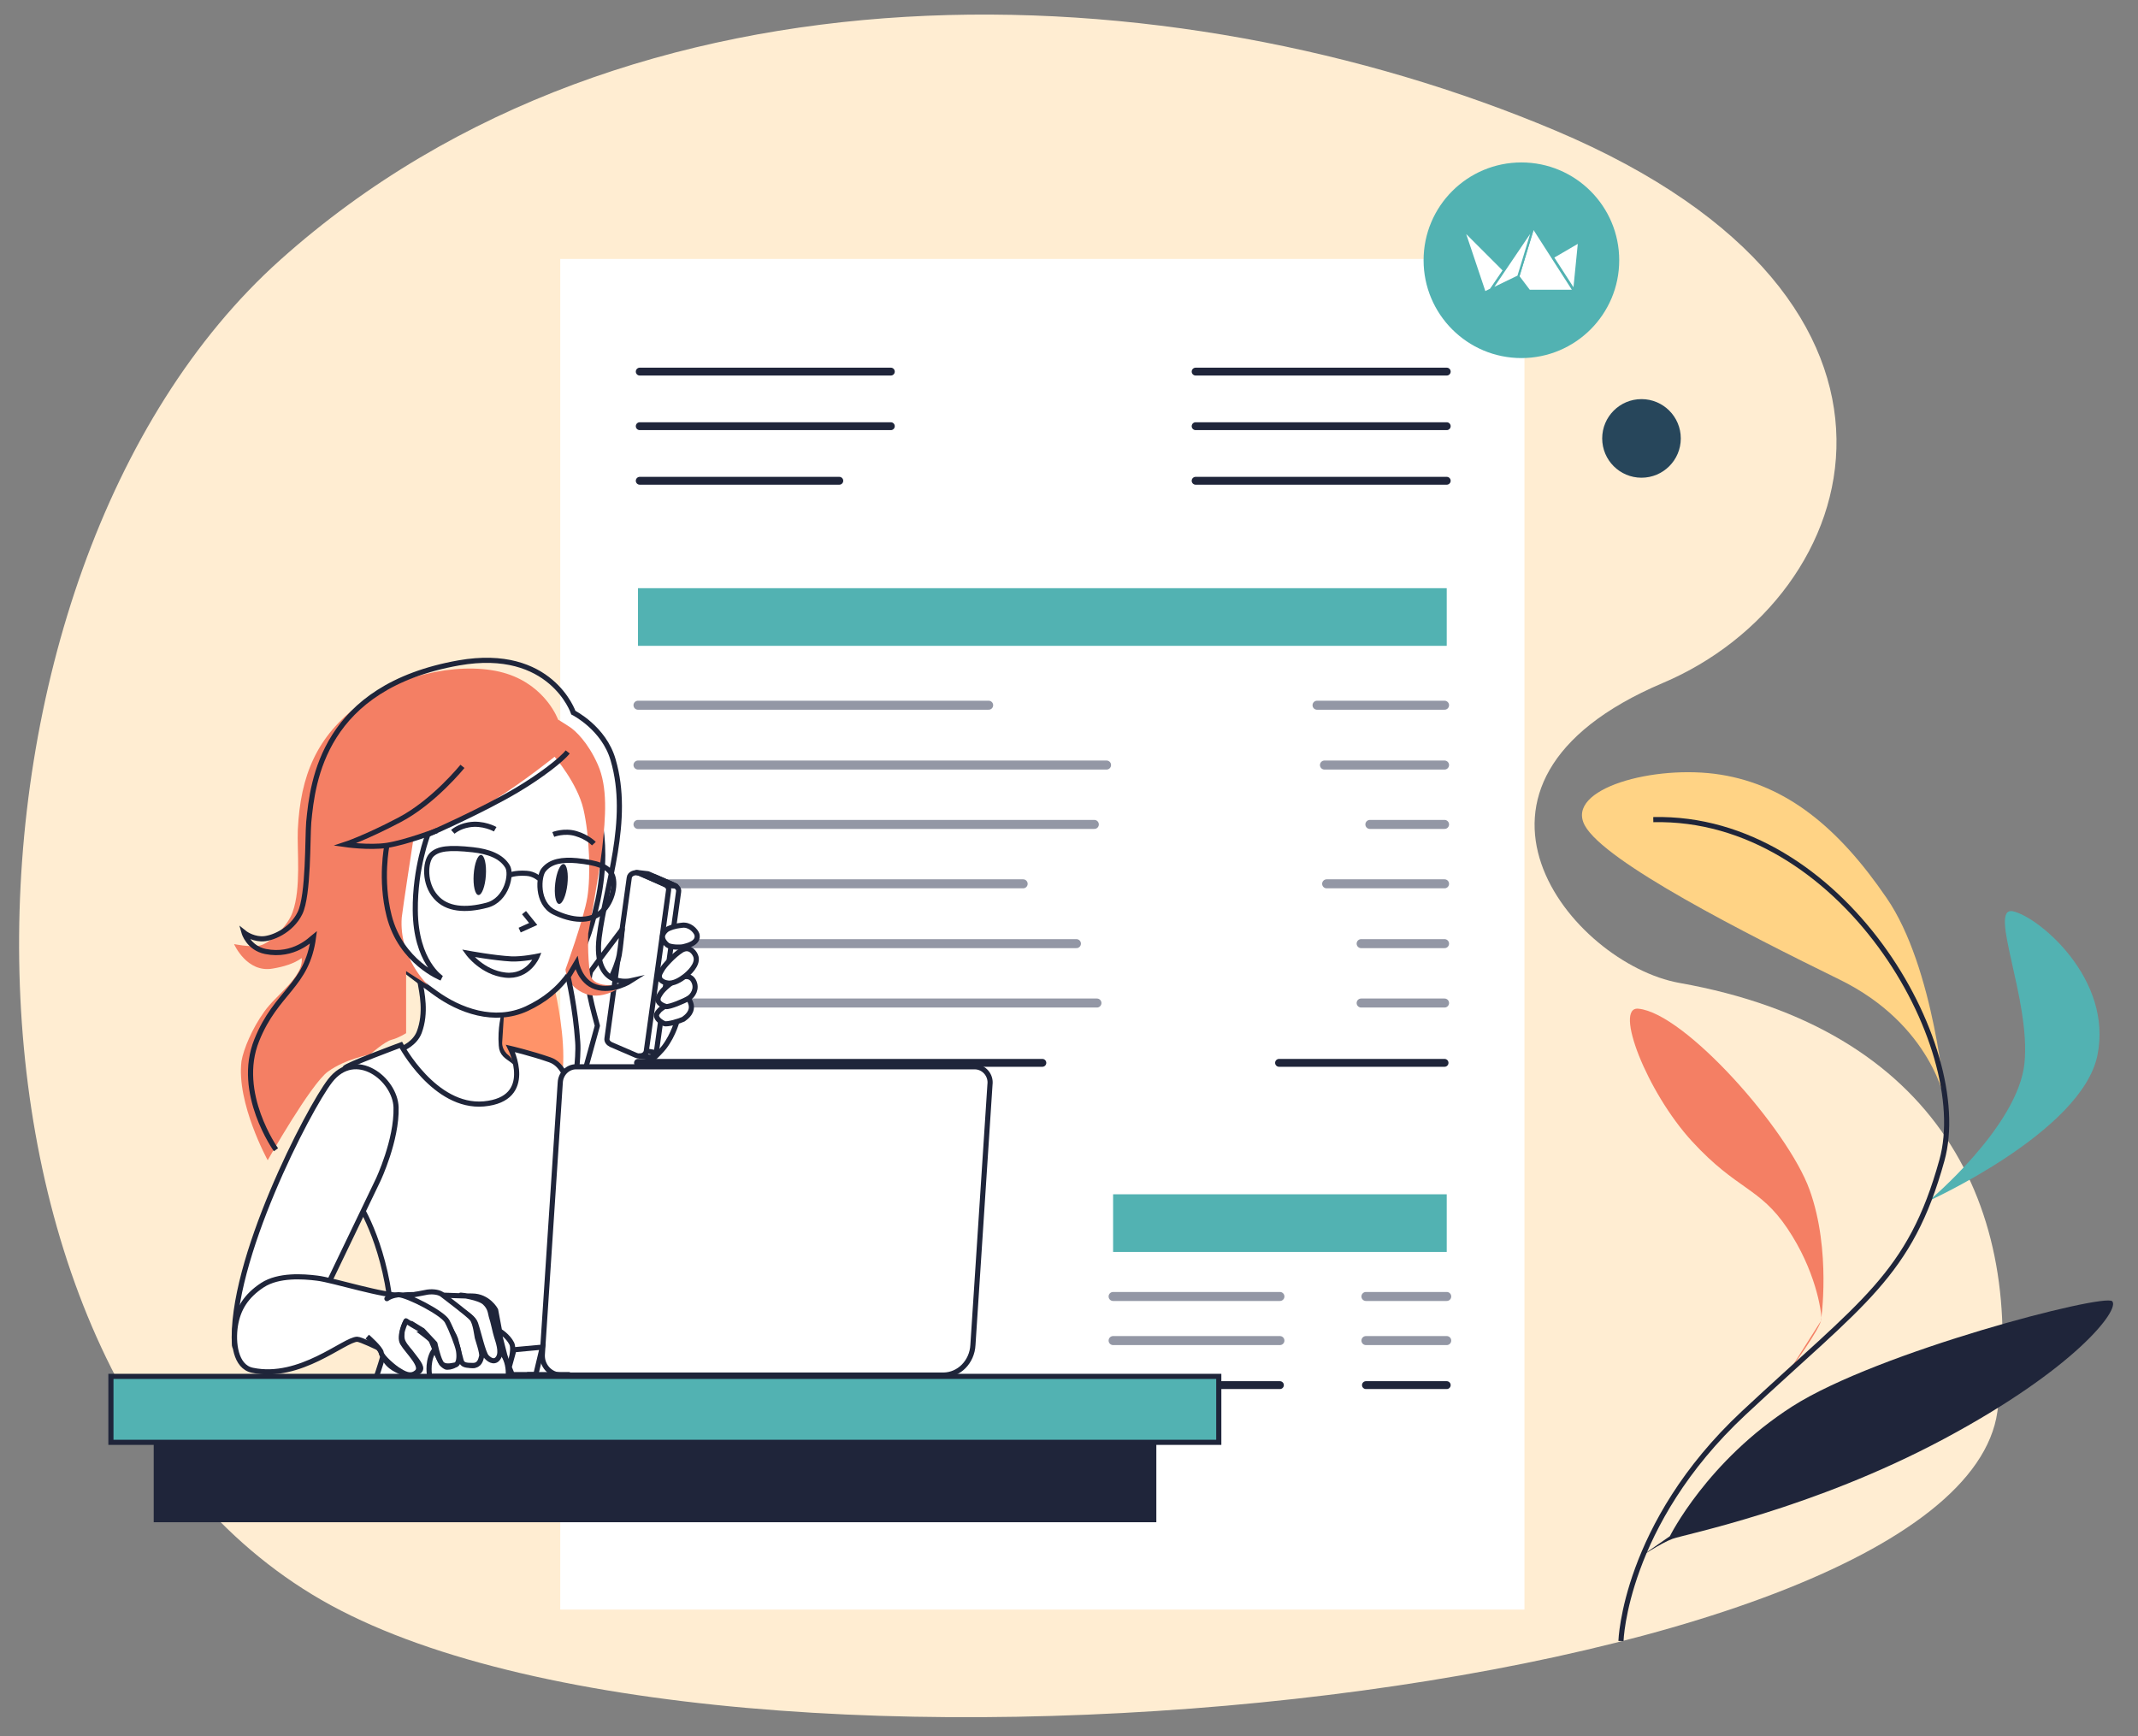 <?xml version="1.0" encoding="utf-8"?>
<!-- Generator: Adobe Illustrator 25.2.1, SVG Export Plug-In . SVG Version: 6.00 Build 0)  -->
<svg version="1.1" id="Calque_1" xmlns="http://www.w3.org/2000/svg" xmlns:xlink="http://www.w3.org/1999/xlink" x="0px" y="0px"
	 viewBox="0 0 489.6 397.6" style="enable-background:new 0 0 489.6 397.6;" xml:space="preserve">
<rect x="0" y="0" width="489.6" height="397.6" fill="#808080" stroke="none"/>
<style type="text/css">
	.st0{fill:#FFEDD2;}
	.st1{fill:#52B2B2;}
	.st2{fill:#1F253A;}
	.st3{fill:#F47F64;}
	.st4{fill:#FFD385;}
	.st5{fill:none;stroke:#1F253A;stroke-width:1.176;stroke-miterlimit:10;}
	.st6{fill:#FFFFFF;}
	.st7{fill:none;stroke:#1F253A;stroke-width:1.801;stroke-linecap:round;stroke-miterlimit:10;}
	.st8{fill:none;stroke:#9397A5;stroke-width:2.063;stroke-linecap:round;stroke-miterlimit:10;}
	.st9{fill:#FFFFFF;stroke:#52B2B2;stroke-width:0.489;stroke-linejoin:round;stroke-miterlimit:10;}
	.st10{fill:#27465B;}
	.st11{fill:#FFFFFF;stroke:#1F253A;stroke-width:1.176;stroke-linejoin:round;stroke-miterlimit:10;}
	.st12{fill:none;stroke:#1F253A;stroke-width:1.176;stroke-linejoin:round;stroke-miterlimit:10;}
	.st13{fill:#FFFFFF;stroke:#1F253A;stroke-width:1.176;stroke-miterlimit:10;}
	.st14{fill:#FF9369;}
	.st15{fill:#FFFFFF;stroke:#1F253A;stroke-width:1.176;stroke-linecap:round;stroke-linejoin:round;stroke-miterlimit:10;}
	.st16{fill:#52B2B2;stroke:#1F253A;stroke-width:1.176;stroke-miterlimit:10;}
</style>
<path id="Tracé_806_1_" class="st0" d="M356.2,29.9c-87.9-37.1-211.8-42.2-292,29.6s-82.4,254,9.4,306.9s374.6,21.9,383.8-43.1
	c6.6-46.9-13.7-87.7-72.8-98.2c-24.6-4.4-58.5-45.5-3.8-68.7C427.1,136.8,448.7,69,356.2,29.9z"/>
<g>
	<g>
		<g>
			<g id="vegetation_1_">
				<path class="st1" d="M441.7,275c0,0,20.4-17,21.9-31.5c1.5-14.5-8.5-36.1-2.6-34.8c5.9,1.3,22.9,15.5,19.3,33
					S441.7,275,441.7,275"/>
				<path class="st2" d="M375.2,356.8c0,0,5.1-3.4,7.8-4.4s32.1-6.8,62.2-22.9c30.1-16.1,40.3-29.6,38.5-31.5
					c-1.8-1.9-53.8,11.6-73.3,24.1c-19.5,12.5-28,29.7-28,29.7"/>
				<path class="st3" d="M409.7,314c0,0,7.4-10,7.4-12c0-2-1.4-11.2-7.8-20.7c-6.4-9.5-11.5-8.7-21.8-19.9
					c-10.4-11.3-18-31-12.3-30.4c10.6,1,34.2,27.6,39.2,41.5c5,13.9,2.6,30,2.6,30"/>
			</g>
			<g>
				<path class="st4" d="M445.5,252.5c0,0-3-17.8-24.3-28.2c-21.2-10.4-53.8-26.9-58.3-35.3c-4.5-8.4,16-14,31.1-11.6
					c15.1,2.4,27,12.1,38,28.2C443,221.5,445.5,252.5,445.5,252.5"/>
			</g>
			<path class="st5" d="M371.2,375.8c0,0,0.8-26.7,28.1-52.2c27.3-25.5,38.1-31.5,45.4-57.9c7.3-26.3-23-79-66.1-78"/>
		</g>
	</g>
</g>
<g>
	<rect x="128.3" y="59.3" class="st6" width="220.8" height="309.3"/>
	<rect x="146.1" y="134.7" class="st1" width="185.2" height="13.2"/>
	<rect x="254.9" y="273.5" class="st1" width="76.4" height="13.2"/>
	<line class="st7" x1="331.3" y1="110.1" x2="273.8" y2="110.1"/>
	<line class="st7" x1="331.3" y1="97.6" x2="273.8" y2="97.6"/>
	<line class="st7" x1="331.3" y1="85.1" x2="273.8" y2="85.1"/>
	<line class="st7" x1="192.2" y1="110.1" x2="146.5" y2="110.1"/>
	<line class="st7" x1="204" y1="97.6" x2="146.5" y2="97.6"/>
	<line class="st7" x1="204" y1="85.1" x2="146.5" y2="85.1"/>
	<line class="st7" x1="293.1" y1="317.2" x2="254.9" y2="317.2"/>
	<line class="st8" x1="293.1" y1="307" x2="254.9" y2="307"/>
	<line class="st8" x1="293.1" y1="296.9" x2="254.9" y2="296.9"/>
	<line class="st7" x1="331.3" y1="317.2" x2="312.8" y2="317.2"/>
	<line class="st8" x1="331.3" y1="307" x2="312.8" y2="307"/>
	<line class="st8" x1="331.3" y1="296.9" x2="312.8" y2="296.9"/>
	<g>
		<line class="st8" x1="253.4" y1="175.2" x2="146.1" y2="175.2"/>
		<line class="st8" x1="330.8" y1="175.2" x2="303.3" y2="175.2"/>
		<line class="st8" x1="226.4" y1="161.5" x2="146.1" y2="161.5"/>
		<line class="st8" x1="330.8" y1="161.5" x2="301.6" y2="161.5"/>
		<line class="st8" x1="250.6" y1="188.8" x2="146.1" y2="188.8"/>
		<line class="st8" x1="330.8" y1="188.8" x2="313.7" y2="188.8"/>
		<line class="st8" x1="234.3" y1="202.4" x2="146.1" y2="202.4"/>
		<line class="st8" x1="330.8" y1="202.4" x2="303.8" y2="202.4"/>
		<line class="st8" x1="246.5" y1="216.1" x2="146.1" y2="216.1"/>
		<line class="st8" x1="330.8" y1="216.1" x2="311.7" y2="216.1"/>
		<line class="st8" x1="251.2" y1="229.7" x2="146.1" y2="229.7"/>
		<line class="st8" x1="330.8" y1="229.7" x2="311.7" y2="229.7"/>
		<line class="st7" x1="238.7" y1="243.4" x2="146.1" y2="243.4"/>
		<line class="st7" x1="330.8" y1="243.4" x2="292.9" y2="243.4"/>
	</g>
</g>
<g>
	<circle class="st1" cx="348.4" cy="59.6" r="22.4"/>
	<g id="Groupe_194_1_">
		<path id="Tracé_88_2_" class="st9" d="M344.4,61.9l-3,4.4l-1.4,0.7l-4.8-14.3L344.4,61.9z"/>
		<path id="Tracé_89_2_" class="st9" d="M347.7,63.3l3.4-11.2l9.3,14.5h-10.2L347.7,63.3z"/>
		<path id="Tracé_90_2_" class="st9" d="M355.6,58.9l6-3.5l-1.1,11.1L355.6,58.9z"/>
		<path id="Tracé_91_2_" class="st9" d="M347.7,63.3l3.4-11.2l-9.6,14.2L347.7,63.3z"/>
	</g>
</g>
<circle class="st10" cx="375.9" cy="100.4" r="9"/>
<g>
	<g>
		<g>
			<path class="st11" d="M148,242l-5.8-2.5c-0.6-0.3-1-0.8-0.9-1.4l5.1-36.8c0.1-0.9,2.8-0.9,3.8-0.4l4.3,1.9c0.6,0.3,1,0.8,0.9,1.4
				l-5.1,36.8C150.2,241.9,149,242.4,148,242z"/>
			<path class="st11" d="M145.7,241.7l-5.8-2.5c-0.6-0.3-1-0.8-0.9-1.4l5.1-36.8c0.1-0.9,1.3-1.4,2.3-1l5.8,2.5
				c0.6,0.3,1,0.8,0.9,1.4l-5.1,36.8C147.9,241.6,146.7,242.1,145.7,241.7z"/>
			<polygon class="st11" points="145.8,199.8 148.4,200.1 154.8,202.9 152.8,202.8 146.6,200 			"/>
			<path class="st11" d="M146.3,241.8L146.3,241.8l2.5,0.3c0,0,0.3,0,0.5-0.1c0.1,0,0.7-0.3,0.8-0.4c0.1-0.1,0.3-0.5,0.3-0.5
				l-2.3-0.4c0,0-0.1,0.6-0.6,0.8"/>
		</g>
		<path class="st11" d="M133.9,245.4l2.9-10.5c0,0-1.2-4.3-1.7-6.8c-0.5-2.5-0.1-5.2,0.2-5.7s7.2-9.6,7.2-9.6s-0.4,4.3-0.7,5.9
			s-1.2,3.8-1.8,5"/>
		<path class="st11" d="M158.2,229.8c-0.3-0.9-0.7-1.8-2.4-1.2c-1.7,0.6-4.6,2.4-4.9,2.9c-0.4,0.5-0.7,0.8-0.5,1.4
			c0.2,0.6,1,1.2,1.7,1.5s3.6-0.6,4.4-1C157.2,232.9,158.8,231.7,158.2,229.8z"/>
		<path class="st11" d="M158.8,224.6c-0.5-0.9-1.5-1.4-3.4-0.5c-1.9,0.9-3.6,2.6-4,3.2c-0.4,0.6-0.8,1.1-0.7,1.8
			c0.1,0.7,1.1,1.2,1.8,1.4c0.7,0.2,4.3-1.3,5.2-1.9C158.6,228.1,159.8,226.4,158.8,224.6z"/>
		<path class="st11" d="M159.6,214c-0.3-0.9-1.7-2.4-3.5-2.1c-1.9,0.2-2.6,0.6-3.1,0.8c-0.6,0.3-1.3,1.1-1.3,1.8
			c0,0.7,0.5,1.4,1.1,1.9c0.6,0.5,2.8,0.6,3.7,0.4C157.3,216.6,160.1,216,159.6,214z"/>
		<path class="st11" d="M159.4,219.2c-0.2-0.9-1.4-2.7-3.3-1.6c-1.9,1.2-4,3.6-4.4,4.3s-0.8,1.2-0.7,1.9c0.1,0.7,1,1.2,1.8,1.3
			c1.4,0.3,3.1-0.8,4-1.5S159.8,221,159.4,219.2z"/>
		<path class="st12" d="M155.1,233.6c0,0-0.8,3.3-3,6.2c-2.2,2.9-14.3,13.3-14.3,13.3"/>
	</g>
	<g>
		<path class="st13" d="M96.2,224.9c0.4,2.4,1.5,7-0.2,11.5c-1,2.6-3.8,3.7-3.8,3.7s1.4,2.8,2,3.8c0.5,1,3.3,11,15.1,10.9
			c3.4,0,10.5-4.2,10.5-6c-0.1-7.4-4.8-5.4-5-9.4c-0.3-4,0.6-7.1,0.6-7.1"/>
		<path class="st5" d="M135.5,219.3"/>
		<path class="st5" d="M120.8,160.6"/>
		<path class="st13" d="M77.6,191"/>
		<path class="st5" d="M135.5,219.3"/>
		<path class="st14" d="M126.9,225.9c0,0,2.1,8.6,2.1,16.1c0,7.4-1.9,16.2-1.9,16.2s-1.9-8.8-4.7-10.7s-4.6-1.4-4.6-1.4
			s0.3-3.1-1.3-4.4c-1.7-1.3-1.5-3-1.5-3l0.4-6.3c0,0,4.2-0.7,6.9-2.2C126.2,227.9,126.9,225.9,126.9,225.9z"/>
		<path class="st13" d="M129.3,171.1c0,0,4.1,6,5.1,8.1c1.2,1.5,5.7,12,2.5,27c-3.2,14.7-8.2,21-16.3,24.8
			c-7.4,3.4-15.4,0.4-20.9-3.6c-4.9-3.5-7.6-5.7-7.6-5.7s-4.5-5.9-5.3-13.8s-4.7-22.1,2.2-33.2s16.1-15.1,26.5-12.7
			S129.3,171.1,129.3,171.1z"/>
		<path class="st3" d="M60.5,231.7c2.7-3.9,9-7.9,8.6-12.3c-1.8,1.3-4.2,2-6.6,2.4c-6,1.1-8.9-5.6-8.9-5.6s3.3,0.7,5.6,0.4
			c2.4-0.3,6.7-4.5,7.8-7.7c2-5.5,1-14.1,1.2-18.9c0.6-12.4,4.3-21.4,14.3-28.8s24.6-9.8,33.6-6.9s11.7,10.5,11.7,10.5
			s1.5,0.9,2.7,1.7c1.2,0.8,4.1,3.4,6.4,8.6c2.3,5.2,1.8,11.9,1,19.2c-0.9,7.3-3.2,19.5-3.2,19.5s-0.2,4.9,0.4,9.1
			c0.6,4.2,8.3,2.3,8.3,2.3s-4.9,4.1-9.3,2.4c-4.5-1.7-4.6-5.6-4.6-5.6s4.2-11.6,5-16.5c0.8-4.9,0.5-14.2-0.9-20.2
			c-1.4-6-6.6-12-6.6-12s-6.8,5.5-13.8,9.9c-7,4.3-18.6,9.4-18.6,9.4s-2.4,15.6-2.6,17.5c-0.7,9.2,6,15.5,6,15.5l-5-3.2l0,14.2
			c0,0-1.7,1.1-3.3,1.5c-1.6,0.4-5,3.4-5,3.4s-5.6,1-9.6,3.9c-3.9,2.8-13.8,20.3-13.8,20.3s-7.2-13.1-6-22.7
			C55.8,240.2,57.7,235.6,60.5,231.7z"/>
		
			<ellipse transform="matrix(0.116 -0.993 0.993 0.116 -87.364 306.658)" class="st2" cx="128.6" cy="202.4" rx="4.6" ry="1.4"/>
		
			<ellipse transform="matrix(6.605870e-02 -0.998 0.998 6.605870e-02 -97.392 296.821)" class="st2" cx="109.9" cy="200.4" rx="4.6" ry="1.4"/>
		<path class="st5" d="M123,219c0,0-3.4,0.7-5.9,0.6c-3.9-0.2-9.9-1.3-9.9-1.3s3.2,4.4,8.5,5S123,219,123,219z"/>
		<path class="st5" d="M113.4,189.9c0,0-2.8-1.6-6.1-1c-2.3,0.4-3.6,1.6-3.6,1.6"/>
		<path class="st5" d="M126.7,191.1c0,0,2.5-1,5.2-0.2c2.7,0.8,4.1,2.3,4.1,2.3"/>
		<path class="st5" d="M130,172.2c-1.4,1.8-6.2,5.5-11.4,8.6c-8,4.8-20.6,10.3-20.6,10.3s-3,7.6-2.9,17.4c0.1,11.8,6,15.5,6,15.5
			s-9.3-3.6-12-14.3c-2.1-8.3-0.5-16.1-0.5-16.1"/>
		<path class="st5" d="M63.2,263.3c0,0-9.3-13-4.4-25.1c4.5-11.2,11.5-12.3,13-23.6c-0.5,0.4-4.5,4.6-11,3.3
			c-3.9-0.8-4.9-4.3-4.9-4.3s1.6,1.3,3.9,1.4c2.3,0.1,6.9-1.8,8.9-5.9c2-4.1,1.7-17.3,2-20.8c0.9-9.4,3.3-31,34.4-36.5
			c21.1-3.7,26.2,11.4,26.2,11.4s7,3.5,9.1,10.8c4.1,14-1.7,28.8-3.2,40.7c-1.4,11.9,7.3,9.9,7.3,9.9s-4.2,2.7-8.1,1.4
			c-3.6-1.2-4.4-5.5-4.4-5.5l-1.9,3.2c0,0,1.7,7.3,2.2,14.9c0.3,3.9-0.9,11.2-0.9,11.2"/>
		<path class="st5" d="M115.7,166.9"/>
		<path class="st13" d="M75.2,200"/>
		<polyline class="st5" points="120,209 122.1,211.6 119,213 		"/>
		<path class="st5" d="M140.1,200.2c-1-1.8-3.2-2.6-8-3.1c-3.3-0.3-6,0.1-7.6,2.1c-1.2,1.4-1.7,7.7,2.4,9.7c4.1,2,8.1,2.3,10.8,0
			C140.5,206.4,141.1,202,140.1,200.2z"/>
		<path class="st5" d="M98.8,195.8c1.5-1.5,4-1.8,9.5-1.2c3.6,0.4,6.5,1.5,7.9,3.8c1.1,1.7-0.1,7.7-4.7,8.9c-4.9,1.3-9.2,1-11.7-1.9
			C97.1,202.4,97.3,197.4,98.8,195.8z"/>
		<path class="st5" d="M123.5,201.2c0,0-1.2-1.1-2.9-1.2c-2.8-0.2-4.1,0.5-4.1,0.5"/>
		<path class="st5" d="M100.1,190.2c0,0-7,2.7-11.5,3.4c-4.1,0.6-9.6-0.2-9.6-0.2s4.6-1.5,12.4-5.6c7.9-4.1,14.5-12.3,14.5-12.3"/>
	</g>
	<path class="st13" d="M147.2,310.8c-6.5-2-15-23.4-15-23.4s1.5-2.4,2.5-5.4c1-3,1.3-8.2,0.7-11.5c-0.6-3.3-6-15.8-6-15.8
		c1.2,4.9,3.1,8.5,4.4,12.1c0.4,1,0.8,2.1,1,3.1c0.3,1.1,0.5,2.3,0.6,3.5c0.5,7.9-3.5,14.3-3.5,14.3s-1.9,7.9-1.3,11.8
		c0.6,3.9,2.1,16.2,2.1,16.2l4.9,12.2c0,0,0.1,10.4-14.7,13.4c-14.8,3-29-2.1-32.9-4c-3.9-1.9-6.6-7.5-6.6-7.5s-1.2-4.3,0-7.1
		s6.8-17,6.1-23.4c-1.7-15.5-7.6-24.1-7.6-24.1s5.4-12.5,3.2-20.9c-2.1-8.3-6.2-9.1-6.1-9.7c0.1-0.6,12.8-5.3,12.8-5.3
		s7.7,14.5,19,13.5c11.9-1.1,6.1-12.7,6.1-12.7s4.7,1.1,9,2.6c3.2,1.1,4,4.8,5.8,8.9c4.6,10.8,20.6,40.5,20.6,40.5"/>
	<path class="st13" d="M86.6,270.2L69.4,306c0,0-15.6,5-15.7,2.1c-1.2-19.2,17-54.3,21.9-60.6c5.8-7.5,14.9-0.4,15.1,6.1
		C90.9,261.1,86.6,270.2,86.6,270.2z"/>
	<path class="st15" d="M101.8,285.6"/>
	<g>
		<path class="st5" d="M98.4,315.2c0,0-0.6-2.8,0.6-5.3c1.2-2.5,6-3.5,9.6-2.7s6.2,1.9,7.1,3.8c0.9,1.9,0.7,4.2,0.7,4.2H98.4z"/>
		<path class="st11" d="M60.1,294.3c-3.8,2.5-5.6,5.5-6.2,9.3c-0.6,3.8,0,9.4,3.9,10.2c10.9,2.3,21.1-7.1,24-7.1c0.8,0,4.9,2,4.9,2
			s0.3,0.1,1.1,2c1.2,2.6,3.5,3.2,4.7,3.8c1.2,0.6,3.2,0.1,3.7-0.7c0.6-0.8-0.8-2.3-2.3-4.3c-0.5-0.6-1.6-1.8-1.8-2.8
			c-0.4-2,0.9-4.2,0.9-4.2s5,3.6,5.6,4.3c0.6,0.7,2.1,6.3,3.8,6.3c1.7,0,3-1.1,2.6-3.2c-0.4-2.1-2.5-6.8-3.7-7.1
			c-1.2-0.4-4.1-2.4-4.1-2.4s5.5,3.1,6.1,4.4c0.6,1.3,2.1,5.3,2.4,6.3c0.4,1.3,2.5,2,3.3,1.4c2-1.7,0.5-2.8,0.2-5.1
			c-0.3-2.1-1-3.7-1.4-4.4c-0.8-1.5-5.4-4.3-5.4-4.3s5.7,2,6.5,4.4s1.7,6.6,2.5,7.6c0.9,1,2.1,1.4,2.8,0.1c0.7-1.3-0.1-3.5-0.5-4.8
			c-0.3-0.9-0.7-3.1-1.2-4.6c-0.2-0.7-0.2-1.9-1.5-3.1c-1.3-1.2-5.5-1.7-5.5-1.7s5.7,0.4,6.9,2.8c1.2,2.4,2.9,10,3.2,11s1,2.6,1,2.6
			s1.3-3.8,0.6-5.3c-0.9-1.8-2.8-2.9-2.8-2.9l-0.9-4.8c0,0-1.7-3.2-5.4-3.2c-3.8,0-12.7-0.6-16-0.2c-3.8,0.4-15.9-3.5-19.5-3.9
			C69.4,292.3,63.8,291.9,60.1,294.3z"/>
		<path class="st13" d="M97.9,295.9c1.5-0.2,2.8,0.1,3.4,0.6s6,4.5,6.8,5.5s1.1,3.9,1.2,4.3c0.1,0.4,1.2,3.6,1,4.3
			c-0.2,0.7-0.4,2.1-2,2.1s-2.4-0.1-2.7-1.1c-0.3-1-1.3-5-1.3-5.1s-1.8-3.3-1.8-3.3L92,297C92,297,96.5,296.2,97.9,295.9z"/>
		<path class="st15" d="M88.6,297.4c1.1-0.8,2.7-0.9,2.7-0.9c2.1,0.1,10.1,4.2,11.1,6.1s2.4,5.5,2.6,6.7c0.2,1.2,0.2,3.1-0.8,3.3
			c-1,0.2-2.7,0.6-3.3-0.7c-0.7-1.3-1.3-4.2-1.3-4.2l-2.8-3l-2.6-1.6"/>
		<path class="st11" d="M84.1,306.1c0,0,3.1,2.7,3.2,3.7c0.1,1,3.1,3.5,4,4c1,0.6,2.7,1.8,4.2,0.4c1.5-1.4-2.1-4.6-3.3-6.6
			c-1-1.6,0.8-5.1,0.8-5.1l1.4,0.9l2.4,1.4"/>
	</g>
	<rect x="25.4" y="315.2" class="st16" width="253.7" height="15.1"/>
	<path class="st13" d="M223.2,244.3h-91.3c-1.9,0-3.5,1.6-3.6,3.6l-4.1,62.2c-0.2,2.6,1.8,4.8,4.3,4.8H216c3.6,0,6.6-3,6.8-6.9
		l3.9-59.6C227,246.2,225.3,244.3,223.2,244.3z"/>
	<rect x="35.2" y="330.3" class="st2" width="229.6" height="18.3"/>
	<polygon class="st13" points="124.2,308.5 117.7,309.1 116.6,313.1 117.3,314.8 122.7,314.8 	"/>
	<line class="st13" x1="120.7" y1="314.8" x2="130.5" y2="314.8"/>
</g>
</svg>
